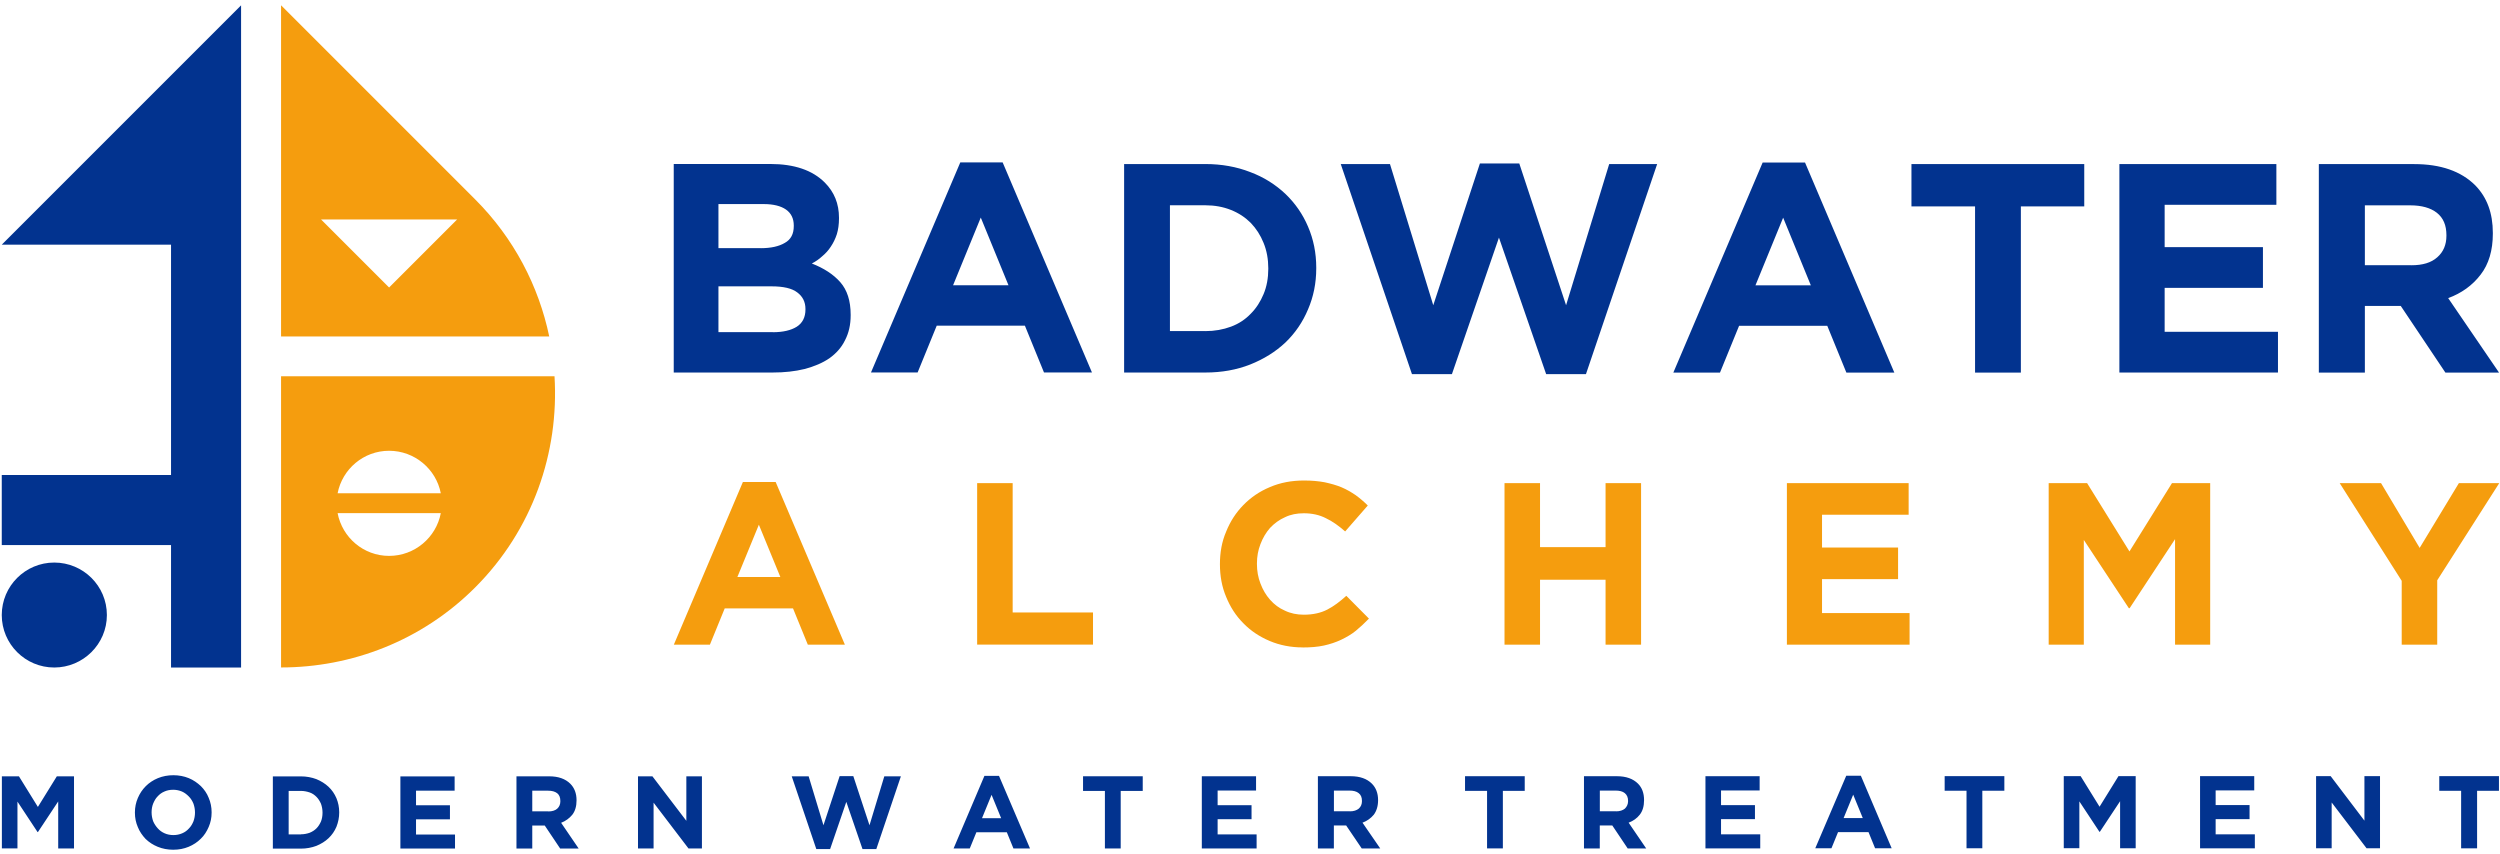 <?xml version="1.0" encoding="UTF-8"?>
<svg width="454px" height="155px" viewBox="0 0 454 155" version="1.1" xmlns="http://www.w3.org/2000/svg" xmlns:xlink="http://www.w3.org/1999/xlink">
    <title>badwater_logo_v1</title>
    <g id="Page-1" stroke="none" stroke-width="1" fill="none" fill-rule="evenodd">
        <g id="badwater_logo_v1" transform="translate(0.32, 0.96)">
            <path d="M50.72,120.25 C63.47,120.25 76.26,115.43 85.96,105.73 L85.96,105.73 C96.44,95.25 101.23,81.18 100.38,67.37 L50.72,67.37 L50.72,120.25 L50.72,120.25 Z M70.34,80.9 C65.7,80.9 61.84,84.23 60.99,88.62 L79.73,88.62 C78.88,84.23 74.98,80.9 70.34,80.9 L70.34,80.9 L70.34,80.9 Z M60.99,92.23 C61.84,96.66 65.7,99.99 70.34,99.99 C74.98,99.99 78.88,96.66 79.73,92.23 L60.99,92.23 Z M57.98,38.89 L70.34,51.25 L82.7,38.89 L57.98,38.89 L57.98,38.89 Z M99.42,60.14 C97.51,51 93.01,42.29 85.96,35.24 L50.72,2.84217094e-14 L50.72,60.14 L99.42,60.14 Z" id="Shape" fill="#F59D0E"></path>
            <path d="M43.46,0.01 L5.68434189e-14,43.47 L30.74,43.47 L30.74,85.3 L5.68434189e-14,85.3 L5.68434189e-14,98.02 L30.74,98.02 L30.74,120.26 L43.46,120.26 L43.46,0.01 L43.46,0.01 L43.46,0.01 Z M9.53,101.2 C4.29,101.2 5.68434189e-14,105.45 5.68434189e-14,110.73 C5.68434189e-14,116.01 4.29,120.26 9.53,120.26 C14.77,120.26 19.09,116.01 19.09,110.73 C19.09,105.45 14.8,101.2 9.53,101.2 L9.53,101.2 Z" id="Shape" fill="#02338F"></path>
            <path d="M140.04,59.37 C141.88,59.37 143.33,59.02 144.36,58.38 C145.42,57.71 145.95,56.64 145.95,55.26 L145.95,55.15 C145.95,53.87 145.45,52.88 144.46,52.14 C143.5,51.4 141.95,51.04 139.78,51.04 L130.15,51.04 L130.15,59.36 L140.04,59.36 L140.04,59.37 Z M137.84,44.11 C139.65,44.11 141.13,43.79 142.2,43.15 C143.3,42.55 143.83,41.52 143.83,40.1 L143.83,39.99 C143.83,38.75 143.37,37.76 142.41,37.09 C141.49,36.45 140.14,36.1 138.37,36.1 L130.15,36.1 L130.15,44.1 L137.84,44.1 L137.84,44.11 Z M122.04,28.82 L139.57,28.82 C143.93,28.82 147.22,29.95 149.45,32.18 C151.19,33.92 152.04,36.04 152.04,38.59 L152.04,38.7 C152.04,39.8 151.9,40.75 151.65,41.57 C151.37,42.42 151.01,43.16 150.55,43.84 C150.12,44.51 149.59,45.08 148.99,45.58 C148.42,46.11 147.79,46.54 147.11,46.89 C149.27,47.74 151.01,48.84 152.28,50.29 C153.52,51.71 154.16,53.65 154.16,56.2 L154.16,56.31 C154.16,58.05 153.81,59.53 153.13,60.84 C152.49,62.15 151.54,63.21 150.3,64.1 C149.06,64.95 147.54,65.59 145.8,66.05 C144.06,66.48 142.12,66.69 139.99,66.69 L122.03,66.69 L122.03,28.83 L122.03,28.83 L122.04,28.82 Z M182.82,50.84 L177.79,38.55 L172.76,50.84 L182.82,50.84 L182.82,50.84 Z M174.07,28.53 L181.76,28.53 L197.98,66.68 L189.27,66.68 L185.8,58.18 L169.79,58.18 L166.32,66.68 L157.85,66.68 L174.07,28.53 L174.07,28.53 Z M218.59,59.17 C220.25,59.17 221.81,58.89 223.23,58.36 C224.65,57.83 225.82,57.05 226.81,56.02 C227.8,55.03 228.58,53.82 229.15,52.44 C229.72,51.09 230,49.54 230,47.87 L230,47.76 C230,46.1 229.72,44.54 229.15,43.16 C228.58,41.74 227.8,40.54 226.81,39.51 C225.82,38.52 224.65,37.74 223.23,37.17 C221.81,36.6 220.25,36.32 218.59,36.32 L212.14,36.32 L212.14,59.16 L218.59,59.16 L218.59,59.17 Z M203.82,28.83 L218.59,28.83 C221.53,28.83 224.26,29.33 226.7,30.28 C229.18,31.2 231.3,32.55 233.11,34.25 C234.88,35.95 236.26,37.93 237.22,40.2 C238.21,42.5 238.71,44.98 238.71,47.64 L238.71,47.78 C238.71,50.44 238.21,52.92 237.22,55.22 C236.26,57.52 234.88,59.54 233.11,61.24 C231.3,62.94 229.18,64.25 226.7,65.24 C224.26,66.2 221.53,66.69 218.59,66.69 L203.82,66.69 L203.82,28.83 L203.82,28.83 L203.82,28.83 Z M243.17,28.83 L252.1,28.83 L259.96,54.47 L268.43,28.72 L275.58,28.72 L284.08,54.47 L291.91,28.83 L300.62,28.83 L287.69,66.98 L280.46,66.98 L271.89,42.19 L263.35,66.98 L256.09,66.98 L243.16,28.83 L243.17,28.83 L243.17,28.83 Z M328.53,50.86 L323.5,38.57 L318.47,50.86 L328.53,50.86 L328.53,50.86 Z M319.78,28.55 L327.47,28.55 L343.69,66.7 L334.98,66.7 L331.51,58.2 L315.5,58.2 L312.03,66.7 L303.56,66.7 L319.78,28.55 L319.78,28.55 Z M358.35,36.52 L346.8,36.52 L346.8,28.83 L378.18,28.83 L378.18,36.52 L366.67,36.52 L366.67,66.7 L358.35,66.7 L358.35,36.52 Z M384.56,28.83 L413.07,28.83 L413.07,36.23 L392.78,36.23 L392.78,43.92 L410.63,43.92 L410.63,51.32 L392.78,51.32 L392.78,59.29 L413.36,59.29 L413.36,66.69 L384.56,66.69 L384.56,28.83 L384.56,28.83 L384.56,28.83 Z M437.58,47.21 C439.63,47.21 441.19,46.75 442.29,45.76 C443.39,44.8 443.95,43.49 443.95,41.86 L443.95,41.75 C443.95,39.94 443.38,38.6 442.21,37.68 C441.08,36.79 439.45,36.33 437.39,36.33 L429.14,36.33 L429.14,47.2 L437.58,47.2 L437.58,47.21 Z M420.79,28.84 L438.11,28.84 C442.89,28.84 446.58,30.12 449.16,32.67 C451.32,34.87 452.38,37.73 452.38,41.35 L452.38,41.46 C452.38,44.51 451.64,47.02 450.15,48.93 C448.66,50.88 446.68,52.29 444.27,53.18 L453.51,66.71 L443.77,66.71 L435.66,54.6 L429.14,54.6 L429.14,66.71 L420.78,66.71 L420.78,28.85 L420.79,28.85 L420.79,28.84 Z" id="Shape" fill="#02338F" fill-rule="nonzero"></path>
            <path d="M141.39,103.82 L137.49,94.33 L133.59,103.82 L141.39,103.82 L141.39,103.82 Z M134.59,86.57 L140.54,86.57 L153.11,116.11 L146.38,116.11 L143.69,109.52 L131.29,109.52 L128.6,116.11 L122.05,116.11 L134.59,86.57 L134.59,86.57 Z M177.13,86.78 L183.58,86.78 L183.58,110.26 L198.17,110.26 L198.17,116.1 L177.13,116.1 L177.13,86.77 L177.13,86.77 L177.13,86.78 Z M236.24,116.61 C234.11,116.61 232.1,116.22 230.25,115.44 C228.41,114.66 226.81,113.6 225.47,112.22 C224.12,110.87 223.1,109.28 222.35,107.44 C221.57,105.6 221.22,103.61 221.22,101.53 L221.22,101.46 C221.22,99.37 221.57,97.39 222.35,95.58 C223.09,93.74 224.12,92.14 225.47,90.76 C226.82,89.38 228.41,88.28 230.29,87.5 C232.17,86.69 234.22,86.3 236.49,86.3 C237.87,86.3 239.11,86.41 240.24,86.62 C241.37,86.87 242.4,87.15 243.32,87.54 C244.24,87.93 245.09,88.43 245.87,88.96 C246.65,89.53 247.39,90.16 248.07,90.84 L243.96,95.55 C242.79,94.52 241.66,93.71 240.45,93.14 C239.28,92.54 237.94,92.25 236.45,92.25 C235.21,92.25 234.08,92.46 233.05,92.96 C231.99,93.42 231.1,94.09 230.32,94.91 C229.58,95.76 229.01,96.72 228.58,97.85 C228.15,98.95 227.94,100.12 227.94,101.36 L227.94,101.47 C227.94,102.71 228.15,103.91 228.58,105.01 C229.01,106.14 229.57,107.1 230.32,107.95 C231.07,108.8 231.95,109.47 233.01,109.93 C234.04,110.43 235.21,110.67 236.45,110.67 C238.11,110.67 239.53,110.35 240.7,109.75 C241.87,109.15 243,108.3 244.17,107.24 L248.28,111.38 C247.5,112.19 246.72,112.9 245.91,113.58 C245.13,114.22 244.21,114.75 243.25,115.21 C242.29,115.67 241.23,116.02 240.1,116.27 C238.97,116.52 237.66,116.62 236.24,116.62 L236.24,116.62 L236.24,116.61 Z M272.9,86.78 L279.35,86.78 L279.35,98.4 L291.25,98.4 L291.25,86.78 L297.7,86.78 L297.7,116.11 L291.25,116.11 L291.25,104.32 L279.35,104.32 L279.35,116.11 L272.9,116.11 L272.9,86.78 Z M324.19,86.78 L346.29,86.78 L346.29,92.52 L330.56,92.52 L330.56,98.47 L344.37,98.47 L344.37,104.21 L330.56,104.21 L330.56,110.37 L346.46,110.37 L346.46,116.11 L324.18,116.11 L324.18,86.78 L324.19,86.78 L324.19,86.78 Z M371.72,86.78 L378.7,86.78 L386.39,99.18 L394.11,86.78 L401.05,86.78 L401.05,116.11 L394.67,116.11 L394.67,96.95 L386.42,109.49 L386.28,109.49 L378.1,97.09 L378.1,116.11 L371.72,116.11 L371.72,86.78 L371.72,86.78 L371.72,86.78 Z M435.83,104.52 L424.57,86.78 L432.08,86.78 L439.09,98.54 L446.21,86.78 L453.54,86.78 L442.28,104.42 L442.28,116.11 L435.83,116.11 L435.83,104.53 L435.83,104.53 L435.83,104.52 Z" id="Shape" fill="#F59D0E" fill-rule="nonzero"></path>
            <path d="M2.84217094e-14,140.02 L3.12,140.02 L6.56,145.58 L10,140.02 L13.12,140.02 L13.12,153.12 L10.25,153.12 L10.25,144.58 L6.57,150.14 L6.5,150.14 L2.85,144.61 L2.85,153.11 L0.02,153.11 L0.02,140.01 L2.84217094e-14,140.01 L2.84217094e-14,140.02 Z M31.17,150.69 C31.74,150.69 32.27,150.58 32.76,150.37 C33.26,150.16 33.65,149.87 34,149.48 C34.35,149.13 34.6,148.7 34.81,148.2 C34.99,147.7 35.09,147.17 35.09,146.61 L35.09,146.57 C35.09,146 34.98,145.47 34.81,144.98 C34.6,144.48 34.35,144.06 33.96,143.67 C33.61,143.32 33.22,143 32.72,142.78 C32.22,142.57 31.69,142.46 31.13,142.46 C30.53,142.46 30,142.57 29.54,142.78 C29.04,142.99 28.65,143.28 28.3,143.67 C27.95,144.02 27.7,144.48 27.49,144.98 C27.31,145.44 27.21,145.97 27.21,146.54 L27.21,146.58 C27.21,147.15 27.32,147.68 27.49,148.17 C27.7,148.67 27.99,149.09 28.34,149.48 C28.69,149.87 29.08,150.15 29.58,150.37 C30.04,150.58 30.61,150.69 31.17,150.69 L31.17,150.69 L31.17,150.69 Z M31.13,153.35 C30.14,153.35 29.18,153.17 28.33,152.82 C27.48,152.47 26.77,152.01 26.13,151.4 C25.53,150.76 25.03,150.05 24.71,149.24 C24.36,148.43 24.18,147.58 24.18,146.62 L24.18,146.58 C24.18,145.66 24.36,144.77 24.71,143.96 C25.06,143.15 25.52,142.44 26.16,141.8 C26.76,141.2 27.51,140.7 28.36,140.35 C29.21,140 30.17,139.82 31.16,139.82 C32.15,139.82 33.11,140 33.96,140.35 C34.81,140.7 35.52,141.2 36.16,141.8 C36.76,142.4 37.26,143.11 37.58,143.93 C37.93,144.74 38.11,145.63 38.11,146.55 L38.11,146.59 C38.11,147.55 37.93,148.4 37.58,149.21 C37.23,150.02 36.77,150.77 36.13,151.37 C35.53,151.97 34.78,152.47 33.93,152.82 C33.08,153.17 32.16,153.35 31.13,153.35 L31.13,153.35 L31.13,153.35 Z M54.33,150.55 C54.9,150.55 55.43,150.44 55.92,150.27 C56.42,150.06 56.81,149.81 57.16,149.46 C57.51,149.11 57.76,148.68 57.97,148.22 C58.15,147.76 58.25,147.23 58.25,146.63 L58.25,146.59 C58.25,146.02 58.14,145.49 57.97,145 C57.76,144.54 57.51,144.11 57.16,143.76 C56.81,143.41 56.42,143.12 55.92,142.95 C55.42,142.78 54.89,142.67 54.33,142.67 L52.1,142.67 L52.1,150.57 L54.33,150.57 L54.33,150.55 L54.33,150.55 Z M49.23,140.03 L54.33,140.03 C55.32,140.03 56.28,140.21 57.13,140.53 C57.98,140.88 58.72,141.34 59.33,141.91 C59.97,142.51 60.43,143.19 60.78,144 C61.1,144.78 61.28,145.63 61.28,146.55 L61.28,146.59 C61.28,147.51 61.1,148.36 60.78,149.18 C60.43,149.99 59.97,150.67 59.33,151.27 C58.73,151.84 57.98,152.3 57.13,152.65 C56.28,152.97 55.32,153.15 54.33,153.15 L49.23,153.15 L49.23,140.03 L49.23,140.03 Z M72.39,140.03 L82.24,140.03 L82.24,142.62 L75.23,142.62 L75.23,145.28 L81.39,145.28 L81.39,147.83 L75.23,147.83 L75.23,150.59 L82.31,150.59 L82.31,153.14 L72.39,153.14 L72.39,140.04 L72.39,140.04 L72.39,140.03 Z M99.24,146.4 C99.95,146.4 100.52,146.22 100.87,145.9 C101.26,145.55 101.44,145.09 101.44,144.55 L101.44,144.51 C101.44,143.87 101.26,143.41 100.87,143.09 C100.44,142.77 99.91,142.63 99.21,142.63 L96.34,142.63 L96.34,146.38 L99.24,146.38 L99.24,146.4 L99.24,146.4 Z M93.47,140.02 L99.42,140.02 C101.08,140.02 102.36,140.48 103.25,141.37 C103.99,142.11 104.38,143.11 104.38,144.35 L104.38,144.39 C104.38,145.45 104.13,146.34 103.6,147.01 C103.07,147.65 102.4,148.14 101.58,148.46 L104.77,153.14 L101.41,153.14 L98.61,148.96 L96.34,148.96 L96.34,153.14 L93.47,153.14 L93.47,140.02 L93.47,140.02 Z M115.54,140.02 L118.16,140.02 L124.32,148.1 L124.32,140.02 L127.15,140.02 L127.15,153.12 L124.71,153.12 L118.37,144.8 L118.37,153.12 L115.54,153.12 L115.54,140.02 L115.54,140.02 Z M143.45,140.02 L146.53,140.02 L149.22,148.91 L152.16,139.98 L154.64,139.98 L157.58,148.91 L160.27,140.02 L163.28,140.02 L158.82,153.23 L156.31,153.23 L153.37,144.66 L150.43,153.23 L147.92,153.23 L143.46,140.02 L143.45,140.02 L143.45,140.02 Z M181.49,147.63 L179.75,143.38 L178.01,147.63 L181.49,147.63 Z M178.44,139.94 L181.1,139.94 L186.73,153.12 L183.72,153.12 L182.52,150.18 L176.99,150.18 L175.79,153.12 L172.85,153.12 L178.45,139.94 L178.45,139.94 L178.44,139.94 Z M200.33,142.67 L196.36,142.67 L196.36,140.01 L207.2,140.01 L207.2,142.67 L203.2,142.67 L203.2,153.12 L200.33,153.12 L200.33,142.67 L200.33,142.67 Z M217.93,140.01 L227.78,140.01 L227.78,142.6 L220.8,142.6 L220.8,145.26 L226.96,145.26 L226.96,147.81 L220.8,147.81 L220.8,150.57 L227.88,150.57 L227.88,153.12 L217.93,153.12 L217.93,140.02 L217.93,140.02 L217.93,140.01 Z M244.81,146.38 C245.52,146.38 246.05,146.2 246.44,145.88 C246.83,145.53 247.01,145.07 247.01,144.53 L247.01,144.49 C247.01,143.85 246.83,143.39 246.41,143.07 C246.02,142.75 245.45,142.61 244.75,142.61 L241.92,142.61 L241.92,146.36 L244.82,146.36 L244.82,146.38 L244.81,146.38 Z M238.99,140 L244.98,140 C246.64,140 247.92,140.46 248.81,141.35 C249.55,142.09 249.94,143.09 249.94,144.33 L249.94,144.37 C249.94,145.43 249.66,146.32 249.16,146.99 C248.63,147.63 247.96,148.12 247.11,148.44 L250.33,153.12 L246.97,153.12 L244.14,148.94 L241.91,148.94 L241.91,153.12 L239.01,153.12 L239.01,140.02 L238.99,140 L238.99,140 Z M269.73,142.66 L265.73,142.66 L265.73,140 L276.57,140 L276.57,142.66 L272.6,142.66 L272.6,153.11 L269.73,153.11 L269.73,142.66 L269.73,142.66 Z M293.14,146.38 C293.85,146.38 294.38,146.2 294.77,145.88 C295.12,145.53 295.34,145.07 295.34,144.53 L295.34,144.49 C295.34,143.85 295.13,143.39 294.74,143.07 C294.35,142.75 293.78,142.61 293.08,142.61 L290.21,142.61 L290.21,146.36 L293.15,146.36 L293.15,146.38 L293.14,146.38 Z M287.32,140 L293.31,140 C294.97,140 296.25,140.46 297.14,141.35 C297.88,142.09 298.24,143.09 298.24,144.33 L298.24,144.37 C298.24,145.43 297.99,146.32 297.46,146.99 C296.96,147.63 296.29,148.12 295.44,148.44 L298.63,153.12 L295.27,153.12 L292.47,148.94 L290.2,148.94 L290.2,153.12 L287.33,153.12 L287.33,140 L287.32,140 Z M309.38,140 L319.23,140 L319.23,142.59 L312.22,142.59 L312.22,145.25 L318.38,145.25 L318.38,147.8 L312.22,147.8 L312.22,150.56 L319.34,150.56 L319.34,153.11 L309.39,153.11 L309.39,140.01 L309.39,140.01 L309.38,140 Z M337.96,147.6 L336.22,143.35 L334.48,147.6 L337.96,147.6 Z M334.95,139.91 L337.61,139.91 L343.21,153.09 L340.2,153.09 L339,150.15 L333.47,150.15 L332.27,153.09 L329.33,153.09 L334.96,139.91 L334.96,139.91 L334.95,139.91 Z M356.8,142.64 L352.83,142.64 L352.83,139.98 L363.67,139.98 L363.67,142.64 L359.67,142.64 L359.67,153.09 L356.8,153.09 L356.8,142.64 L356.8,142.64 Z M374.44,139.98 L377.52,139.98 L380.96,145.54 L384.4,139.98 L387.52,139.98 L387.52,153.08 L384.69,153.08 L384.69,144.54 L381.01,150.1 L380.94,150.1 L377.29,144.57 L377.29,153.07 L374.46,153.07 L374.46,139.97 L374.44,139.97 L374.44,139.98 Z M399.2,139.99 L409.05,139.99 L409.05,142.58 L402.04,142.58 L402.04,145.24 L408.2,145.24 L408.2,147.79 L402.04,147.79 L402.04,150.55 L409.16,150.55 L409.16,153.1 L399.21,153.1 L399.21,140 L399.21,140 L399.2,139.99 Z M420.27,139.99 L422.93,139.99 L429.06,148.07 L429.06,139.99 L431.89,139.99 L431.89,153.09 L429.45,153.09 L423.11,144.77 L423.11,153.09 L420.28,153.09 L420.28,139.99 L420.28,139.99 L420.27,139.99 Z M446.62,142.65 L442.65,142.65 L442.65,139.99 L453.49,139.99 L453.49,142.65 L449.52,142.65 L449.52,153.1 L446.62,153.1 L446.62,142.65 L446.62,142.65 Z" id="Shape" fill="#02338F" fill-rule="nonzero"></path>
        </g>
    </g>
</svg>